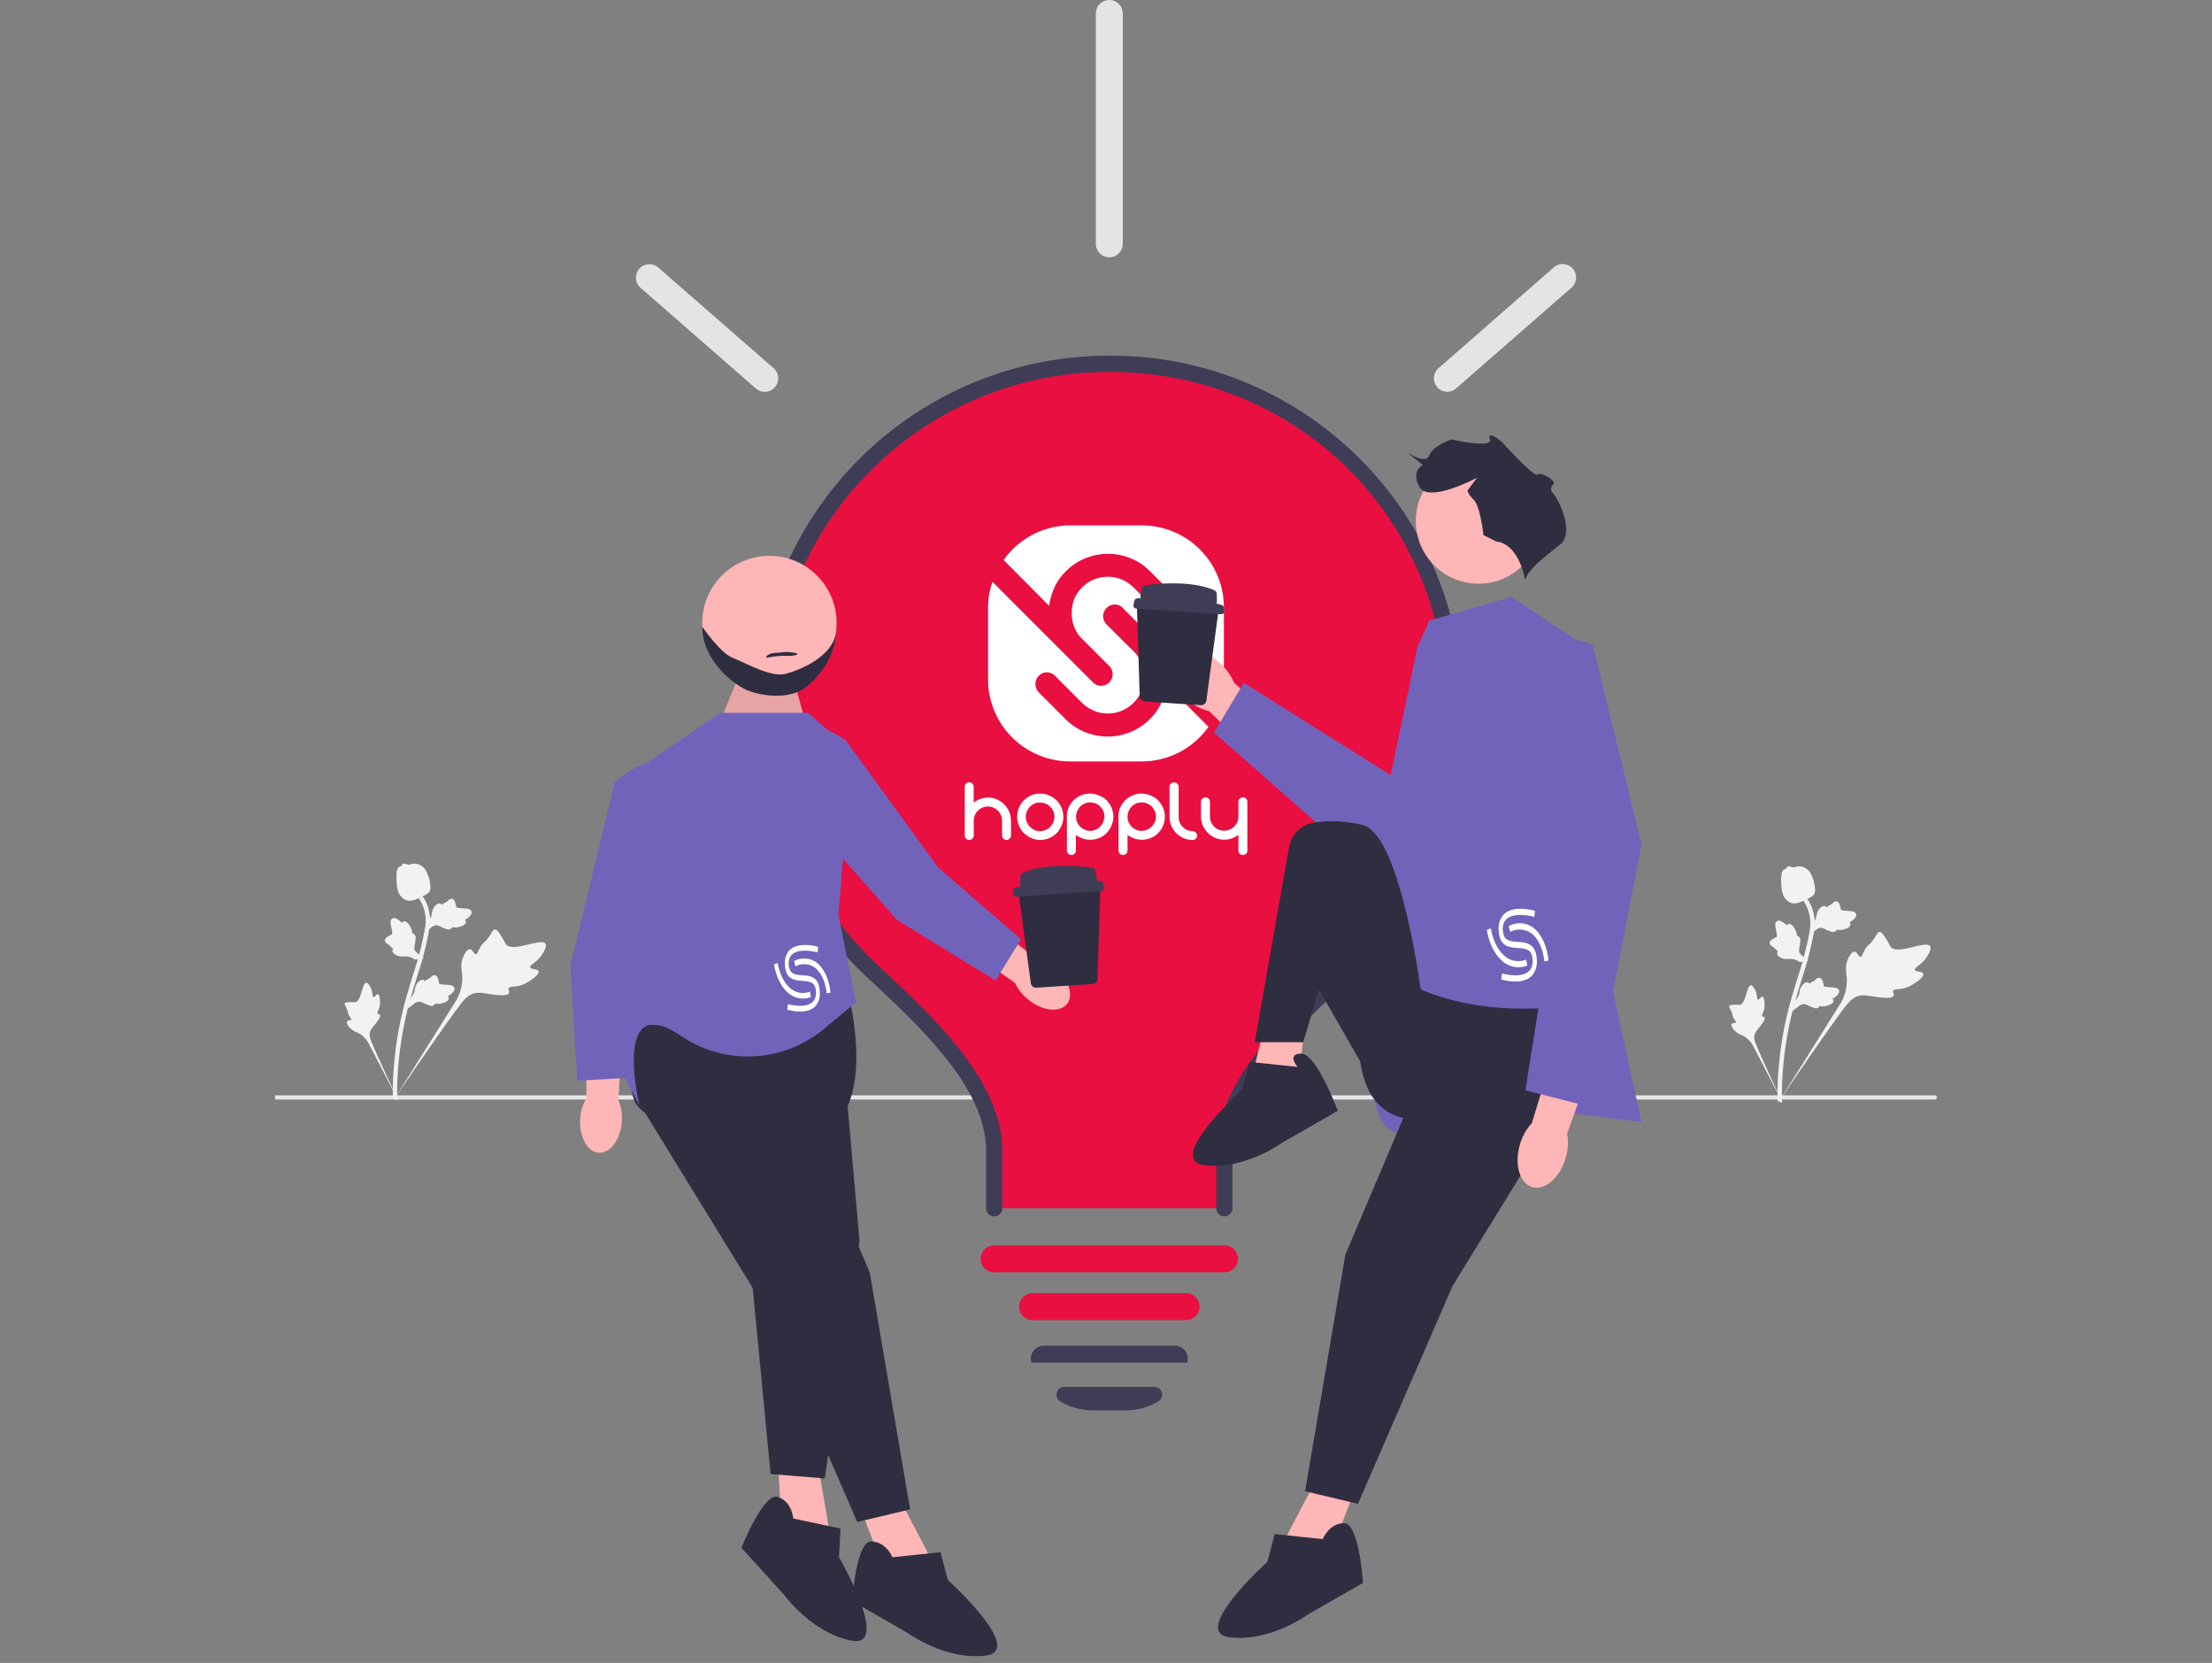 <svg id="A_propos" data-name="A propos" xmlns="http://www.w3.org/2000/svg" viewBox="0 0 796.23 598.43"><rect x="0" y="0" width="796.23" height="598.43" fill="#808080" stroke="none"/><defs><style>.cls-1{fill:#e6e6e6;}.cls-2{fill:#e90f40;}.cls-3{fill:#3f3d56;}.cls-4{fill:#e4e4e4;}.cls-5{fill:#fff;}.cls-6{fill:#f2f2f2;}.cls-7{fill:#ffb6b6;}.cls-8{fill:#7163ba;}.cls-9{fill:#2f2e41;}.cls-10{isolation:isolate;opacity:0.1;}</style></defs><g id="Histoire_Hpply" data-name="Histoire Hpply"><path class="cls-1" d="M697.19,394.92h0a.76.76,0,0,1-.76.76H99v-1.52H696.43A.76.76,0,0,1,697.19,394.92Z"/><path class="cls-2" d="M523.64,255.23c0,37.46-13.08,69.45-38,93.25-17.67,16.9-44.9,40.58-44.9,65.62v20.72H357.86V414.1c0-25.3-27.33-49-44.89-65.62-24.35-23-38-57.12-38-93.25v-.76a124.34,124.34,0,0,1,248.67.76Z"/><path id="ecc2cf6c-8ee8-498c-972d-3c77e28b77e9-472" class="cls-3" d="M440.75,437.73a2.91,2.91,0,0,1-2.91-2.91V414.1c0-24.36,24-47.1,41.57-63.7l4.23-4c24.26-23.2,37.09-54.71,37.09-91.14,0-68.09-53.33-121.42-121.42-121.42H399A121.21,121.21,0,0,0,277.89,254.55v.68c0,35.68,13.51,68.9,37.08,91.14,1.19,1.13,2.43,2.29,3.7,3.48,17.77,16.63,42.11,39.42,42.11,64.25v20.72a2.91,2.91,0,1,1-5.82,0h0V414.1c0-22.31-23.27-44.1-40.26-60l-3.73-3.5c-24.72-23.33-38.9-58.09-38.9-95.36v-.7A127.05,127.05,0,0,1,399,128h.36A126.58,126.58,0,0,1,526.55,253.91v1.33c0,38.05-13.45,71-38.89,95.34l-4.25,4c-16.77,15.88-39.75,37.62-39.75,59.48v20.72a2.91,2.91,0,0,1-2.91,2.91Z"/><path id="b22bef41-3cd7-4c1e-881c-c9a642005cb0-473" class="cls-2" d="M426.94,475.05H371.68a4.85,4.85,0,1,1,0-9.7h55.26a4.85,4.85,0,1,1,0,9.7Z"/><path class="cls-3" d="M405.25,507.53H393.36a22.76,22.76,0,0,1-11.73-3.25,2.72,2.72,0,0,1-1.23-3.12,2.79,2.79,0,0,1,2.72-2.07h32.37a2.79,2.79,0,0,1,2.72,2.07,2.71,2.71,0,0,1-1.23,3.12A22.76,22.76,0,0,1,405.25,507.53Z"/><path class="cls-3" d="M427,490.36H371.36l-.17-.37a4.61,4.61,0,0,1,.87-3.94,4.74,4.74,0,0,1,3.71-1.79h47.07a4.72,4.72,0,0,1,3.71,1.79,4.54,4.54,0,0,1,.88,3.89l-.08.37Z"/><path id="e0eb6627-54a4-4797-861b-0d156b8b485b-474" class="cls-4" d="M275.28,141a4.85,4.85,0,0,1-3.19-1.19l-41.63-36.34a4.85,4.85,0,0,1,6.38-7.3l41.63,36.33a4.85,4.85,0,0,1-3.19,8.5Z"/><path id="e13fc22b-cd18-4b6e-a2d4-df4b74c6b7e7-475" class="cls-4" d="M521,141a4.85,4.85,0,0,1-3.19-8.5L559.4,96.13a4.85,4.85,0,0,1,6.37,7.31l-41.63,36.33A4.78,4.78,0,0,1,521,141Z"/><path id="a74da646-4683-465e-97fe-dd817e7fc328-476" class="cls-2" d="M440.75,457.85H357.86a4.85,4.85,0,0,1,0-9.7h82.89a4.85,4.85,0,0,1,0,9.7Z"/><path id="e9f776ed-f4b6-47dc-b212-c247d99ecb23-478" class="cls-4" d="M399.31,92.59a4.85,4.85,0,0,1-4.85-4.85V4.85a4.85,4.85,0,0,1,9.7,0V87.74A4.85,4.85,0,0,1,399.31,92.59Z"/><g id="logotype"><path class="cls-5" d="M355.56,287a8.09,8.09,0,0,1,3.26.67,8.61,8.61,0,0,1,2.65,1.79,8.72,8.72,0,0,1,1.79,2.65,8.26,8.26,0,0,1,.66,3.26v5.26a1.49,1.49,0,0,1-.47,1.14,1.56,1.56,0,0,1-1.15.48,1.54,1.54,0,0,1-1.14-.48,1.62,1.62,0,0,1-.46-1.14v-5.28a5.09,5.09,0,0,0-7.07-4.71,5.56,5.56,0,0,0-1.62,1.09,5.27,5.27,0,0,0-1.1,1.62,5,5,0,0,0-.4,2v5.28a1.46,1.46,0,0,1-.48,1.14,1.49,1.49,0,0,1-1.14.48,1.53,1.53,0,0,1-1.16-.48,1.43,1.43,0,0,1-.46-1.14V283.12a1.49,1.49,0,0,1,.48-1.14,1.56,1.56,0,0,1,1.14-.48A1.46,1.46,0,0,1,350,282a1.53,1.53,0,0,1,.48,1.14l0,5.68a8.64,8.64,0,0,1,2.36-1.3,7.61,7.61,0,0,1,2.71-.48Z"/><path class="cls-5" d="M373.07,285.69A8.08,8.08,0,0,1,377,286a8.25,8.25,0,0,1,3.35,2.07,8.28,8.28,0,0,1,2.4,5.91,8.33,8.33,0,0,1-.42,2.57,9.36,9.36,0,0,1-1.2,2.33,8.38,8.38,0,0,1-3.2,2.61,8.1,8.1,0,0,1-6.16.32,8.81,8.81,0,0,1-1.92-1,9,9,0,0,1-1.62-1.39,7.87,7.87,0,0,1-1.22-1.79,9.64,9.64,0,0,1-.69-2,7.7,7.7,0,0,1-.17-2.08,9.83,9.83,0,0,1,.35-2.08,7.09,7.09,0,0,1,.87-1.92,4.07,4.07,0,0,1,.44-.67h0a7.76,7.76,0,0,1,2.32-2.1,8.2,8.2,0,0,1,2.92-1.12Zm5.58,11.11a5.25,5.25,0,0,0,.76-1.73,5,5,0,0,0,.1-1.89,4.83,4.83,0,0,0-.57-1.68,5.21,5.21,0,0,0-1.35-1.6,4.7,4.7,0,0,0-1.87-.93,5.19,5.19,0,0,0-2.08-.14,4.9,4.9,0,0,0-2,.73,5.07,5.07,0,0,0-1.81,2,4.86,4.86,0,0,0-.57,2.65,4.72,4.72,0,0,0,.55,2c.09.15.17.32.25.47a3.12,3.12,0,0,0,.26.48c-.15-.27-.3-.53-.43-.8a4.86,4.86,0,0,0,1.06,1.33,6.09,6.09,0,0,0,1.45,1,4.7,4.7,0,0,0,1.73.4,5.26,5.26,0,0,0,3.28-1,5.41,5.41,0,0,0,1.2-1.24Z"/><path class="cls-5" d="M397.12,287a7.65,7.65,0,0,1,1.56,1.39,8.88,8.88,0,0,1,1.16,1.71,8.56,8.56,0,0,1,.71,1.95,8.43,8.43,0,0,1,.23,2.05A8.81,8.81,0,0,1,399,299a7.64,7.64,0,0,1-2.46,2.13,8.38,8.38,0,0,1-3.08,1,8.15,8.15,0,0,1-3.26-.24,9.35,9.35,0,0,1-2.92-1.43v5.6a1.52,1.52,0,0,1-.47,1.14,1.6,1.6,0,0,1-1.15.48,1.49,1.49,0,0,1-1.14-.48,1.53,1.53,0,0,1-.48-1.14V293.77a2.68,2.68,0,0,1,0-.4,2.71,2.71,0,0,1,0-.4,7.75,7.75,0,0,1,.5-2.06,9,9,0,0,1,1-1.85,8,8,0,0,1,1.42-1.54,8.67,8.67,0,0,1,1.78-1.14,8.46,8.46,0,0,1,8.27.63Zm.42,7.22a4.81,4.81,0,0,0-.9-3.26,5,5,0,0,0-1.26-1.28,5.17,5.17,0,0,0-1.58-.74,4.94,4.94,0,0,0-3.39.23,2.6,2.6,0,0,1,.42-.19l.42-.17c-.17.07-.35.13-.5.21l-.47.22a4.76,4.76,0,0,0-1.66,1.24,5.35,5.35,0,0,0-1.18,2.44,4.93,4.93,0,0,0,.19,2.69,5.46,5.46,0,0,0,1.08,1.75,5,5,0,0,0,1.72,1.22,4.94,4.94,0,0,0,2,.42,5,5,0,0,0,2-.44,6.55,6.55,0,0,0,.78-.44,3.69,3.69,0,0,0,.7-.55,5.59,5.59,0,0,0,1.09-1.54,4.79,4.79,0,0,0,.46-1.81Z"/><path class="cls-5" d="M415.66,287a7.65,7.65,0,0,1,1.56,1.39,8.88,8.88,0,0,1,1.16,1.71,8.56,8.56,0,0,1,.71,1.95,8.43,8.43,0,0,1,.23,2.05,8.81,8.81,0,0,1-1.74,4.9,7.64,7.64,0,0,1-2.46,2.13,8.38,8.38,0,0,1-3.08,1,8.15,8.15,0,0,1-3.26-.24,9.35,9.35,0,0,1-2.92-1.43v5.6a1.52,1.52,0,0,1-.47,1.14,1.6,1.6,0,0,1-1.15.48,1.48,1.48,0,0,1-1.14-.48,1.57,1.57,0,0,1-.48-1.14V293.77a2.68,2.68,0,0,1,0-.4,2.71,2.71,0,0,1,0-.4,7.75,7.75,0,0,1,.5-2.06,9,9,0,0,1,1-1.85,7.7,7.7,0,0,1,1.43-1.54,8.34,8.34,0,0,1,1.77-1.14,8.46,8.46,0,0,1,8.27.63Zm.42,7.22a4.72,4.72,0,0,0-.92-3.26,5,5,0,0,0-1.26-1.28,5.17,5.17,0,0,0-1.58-.74,4.94,4.94,0,0,0-3.39.23,2.6,2.6,0,0,1,.42-.19l.42-.17c-.17.07-.34.13-.5.21l-.47.22a4.86,4.86,0,0,0-1.66,1.24,5.35,5.35,0,0,0-1.18,2.44,5.12,5.12,0,0,0,.19,2.69,5.46,5.46,0,0,0,1.08,1.75,5,5,0,0,0,1.72,1.22,4.94,4.94,0,0,0,2,.42,5,5,0,0,0,2-.44,6.55,6.55,0,0,0,.78-.44,3.69,3.69,0,0,0,.7-.55A5.59,5.59,0,0,0,415.6,296a4.46,4.46,0,0,0,.48-1.81Z"/><path class="cls-5" d="M430.9,300.69a1.46,1.46,0,0,1-.46,1.1,1.57,1.57,0,0,1-1.1.5h-.23a8.37,8.37,0,0,1-7.47-5.13A8.13,8.13,0,0,1,421,294l0-10.84a1.49,1.49,0,0,1,.48-1.14,1.56,1.56,0,0,1,1.14-.48,1.53,1.53,0,0,1,1.16.48,1.46,1.46,0,0,1,.48,1.14l0,10.84a5,5,0,0,0,.38,1.94,5.35,5.35,0,0,0,1.05,1.6,5.2,5.2,0,0,0,1.56,1.11,4.55,4.55,0,0,0,1.91.46h.13a1.52,1.52,0,0,1,1.14.47,1.56,1.56,0,0,1,.48,1.15Z"/><path class="cls-5" d="M440.68,302.17a8.22,8.22,0,0,1-3.26-.66,8.35,8.35,0,0,1-2.65-1.8,8.56,8.56,0,0,1-1.79-2.64,8.09,8.09,0,0,1-.67-3.26v-5.26a1.46,1.46,0,0,1,.48-1.14,1.52,1.52,0,0,1,1.14-.48,1.49,1.49,0,0,1,1.14.48,1.58,1.58,0,0,1,.46,1.14v5.28a5.09,5.09,0,0,0,1.49,3.62,5,5,0,0,0,1.62,1.08,5.1,5.1,0,0,0,4,0,5.53,5.53,0,0,0,1.62-1.08,5,5,0,0,0,1.1-1.62,5,5,0,0,0,.41-2v-5.28a1.49,1.49,0,0,1,.47-1.14,1.52,1.52,0,0,1,1.14-.48,1.6,1.6,0,0,1,1.17.48,1.46,1.46,0,0,1,.45,1.14v17.53a1.52,1.52,0,0,1-.47,1.14,1.66,1.66,0,0,1-2.29,0,1.56,1.56,0,0,1-.47-1.14V300.4a8.76,8.76,0,0,1-2.36,1.3,7.4,7.4,0,0,1-2.7.47Z"/></g><path id="icon" class="cls-5" d="M419.92,246.39A24.39,24.39,0,0,1,418,253a19.16,19.16,0,0,1-4.13,5.8,20.6,20.6,0,0,1-7.12,4.7,21.58,21.58,0,0,1-16.06,0,20.6,20.6,0,0,1-7.12-4.7l-9.63-9.64a4.29,4.29,0,0,1,0-6,4,4,0,0,1,2.92-1.2,4.06,4.06,0,0,1,2.93,1.26l9.64,9.64a13.69,13.69,0,0,0,4.36,2.92,13.09,13.09,0,0,0,17.09-7.17,14.86,14.86,0,0,0,1-4.93,13.47,13.47,0,0,0-.92-4.94,12.4,12.4,0,0,0-2.92-4.36l-9.7-9.63a4.27,4.27,0,0,1-1.26-2.93,4.2,4.2,0,0,1,1.2-3,4.15,4.15,0,0,1,3-1.27,3.83,3.83,0,0,1,2.92,1.27L439,253.79a29.84,29.84,0,0,0,1.55-9.41v-25.7A29.52,29.52,0,0,0,411,189.07H385.27a29.45,29.45,0,0,0-24,12.45L377.64,218a23.87,23.87,0,0,1,1.95-6.66,19.07,19.07,0,0,1,4.13-5.79,20.64,20.64,0,0,1,7.11-4.71,22,22,0,0,1,8-1.54,21.6,21.6,0,0,1,8,1.54,20.73,20.73,0,0,1,7.11,4.71l9.64,9.64a4.3,4.3,0,0,1,0,6,4,4,0,0,1-2.93,1.21,4,4,0,0,1-2.92-1.26l-9.64-9.7a14,14,0,0,0-4.36-2.93,13.2,13.2,0,0,0-14.23,2.87,13.28,13.28,0,0,0-2.87,4.31,15.05,15.05,0,0,0-.86,5,13.42,13.42,0,0,0,.92,4.93,12.09,12.09,0,0,0,2.92,4.36l9.64,9.64a4.18,4.18,0,0,1-2.92,7.17,3.83,3.83,0,0,1-2.93-1.26l-36.14-36.14a27.36,27.36,0,0,0-1.61,9.35v25.76A29.57,29.57,0,0,0,385.27,274H411a29.42,29.42,0,0,0,24-12.45Z"/><path class="cls-6" d="M193.86,349.53c-.32-1-2.76-.55-3-1.43s2.1-1.61,3.89-4.08c.33-.44,2.36-3.25,1.58-4.43-1.48-2.23-11.77,3.33-14.24.21a42.7,42.7,0,0,0-2.38-4.05c-.64-.87-1.06-1.29-1.55-1.28-.7,0-.95.89-2,2.47-1.65,2.38-2.25,2.08-3.33,4-.81,1.44-.9,2.36-1.48,2.42-.83.08-1.17-1.72-2.17-1.79s-2.05,1.7-2.56,3.09c-1,2.61-.36,4.6-.23,6.58a16.24,16.24,0,0,1-2.54,9.37l-22.1,35.22c4.75-7.18,18.22-26.76,23.65-33.94,1.57-2.07,3.25-4.15,5.84-4.55s5.54.86,9.78.79c.49,0,1.87-.05,2.2-.78s-.41-1.13-.16-1.7c.34-.76,1.85-.43,3.91-.94a11,11,0,0,0,3.28-1.45c.26-.15,4.07-2.46,3.64-3.76Z"/><path class="cls-6" d="M136,357.75c-.57-.13-1.06,1.19-1.56,1.05s-.18-1.49-.88-3.08c-.12-.29-.91-2.1-1.72-2.06-1.52.08-1.76,6.74-4,7a24.37,24.37,0,0,0-2.68,0c-.61.07-.94.15-1.07.39s.16.73.62,1.72c.69,1.49.37,1.7,1,2.79.47.82.9,1.13.76,1.43s-1.18.07-1.51.55.25,1.5.78,2.15a7.83,7.83,0,0,0,3.17,2,9.23,9.23,0,0,1,3.86,3.95l10.91,21c-2.15-4.4-7.88-16.67-9.83-21.4-.57-1.37-1.1-2.8-.55-4.18s2-2.47,3.21-4.57c.13-.25.51-.94.25-1.31s-.67-.13-.88-.41.32-1,.67-2.19a6.29,6.29,0,0,0,.23-2c0-.17,0-2.7-.8-2.87Z"/><path class="cls-6" d="M146.84,362.87l.35-3.16.21-.2a5.87,5.87,0,0,0,1.81-2.9l.09-.48a5,5,0,0,1,.88-2.3c.35-.47,1.28-1.53,2.23-1.16a1.22,1.22,0,0,1,.56.44l.09-.09a3.41,3.41,0,0,1,1-.69,4.39,4.39,0,0,0,.81-.52l.4-.35a1.49,1.49,0,0,1,1.35-.51,1.56,1.56,0,0,1,1,1.16,7,7,0,0,1,.38,1.5,1.74,1.74,0,0,0,.06.29c.14.35,1.85.43,2.49.47,1.45.08,2.7.15,3,1.14.22.71-.23,1.48-1.37,2.36a5.42,5.42,0,0,1-1,.6,1.06,1.06,0,0,1,.36.76h0c0,.79-.79,1.4-2.41,1.8a5.24,5.24,0,0,1-1.66.21,6.31,6.31,0,0,1-.87-.12,1.07,1.07,0,0,1-.23.43,1.55,1.55,0,0,1-1.73.29,12.36,12.36,0,0,1-2.17-.87,5.23,5.23,0,0,0-1.38-.52,3.23,3.23,0,0,0-2.18.92l-2,1.5Z"/><path class="cls-6" d="M152.55,344.84l-3.15.48-.24-.16a5.88,5.88,0,0,0-3.26-1c-.17,0-.33,0-.5,0a5,5,0,0,1-2.45-.27c-.54-.22-1.8-.85-1.68-1.86a1.09,1.09,0,0,1,.29-.65l-.12-.07a3.73,3.73,0,0,1-.92-.77,3.87,3.87,0,0,0-.7-.65c-.17-.13-.32-.22-.44-.3a1.5,1.5,0,0,1-.84-1.18,1.6,1.6,0,0,1,.87-1.24,7.77,7.77,0,0,1,1.36-.75,2.35,2.35,0,0,0,.27-.13c.29-.22,0-1.9-.18-2.53-.29-1.42-.54-2.65.34-3.19.63-.39,1.49-.15,2.63.73a5.53,5.53,0,0,1,.84.84,1,1,0,0,1,.65-.53h0c.75-.22,1.55.41,2.35,1.87a5.32,5.32,0,0,1,.62,1.55,6.26,6.26,0,0,1,.11.87,1,1,0,0,1,.47.11,1.58,1.58,0,0,1,.72,1.61,12.32,12.32,0,0,1-.29,2.32,5.52,5.52,0,0,0-.16,1.46c.09.72.68,1.25,1.45,1.87l2,1.55Z"/><path class="cls-6" d="M153,335.39l.35-3.17.21-.2a5.84,5.84,0,0,0,1.81-2.89l.09-.49a5,5,0,0,1,.88-2.3c.35-.46,1.28-1.52,2.23-1.15a1.1,1.1,0,0,1,.56.44l.09-.1a3.63,3.63,0,0,1,1-.69,4.39,4.39,0,0,0,.81-.52l.4-.34a1.5,1.5,0,0,1,1.36-.51,1.57,1.57,0,0,1,1,1.15,7.91,7.91,0,0,1,.39,1.51,2.77,2.77,0,0,0,.05.29c.14.34,1.85.43,2.49.47,1.45.08,2.7.14,3,1.13.22.71-.23,1.49-1.37,2.36a4.94,4.94,0,0,1-1,.6,1.08,1.08,0,0,1,.36.76h0c0,.79-.79,1.4-2.41,1.81a5.28,5.28,0,0,1-1.66.2,5.14,5.14,0,0,1-.87-.11,1.13,1.13,0,0,1-.23.43,1.55,1.55,0,0,1-1.73.28,12.4,12.4,0,0,1-2.17-.86,5.69,5.69,0,0,0-1.38-.53,3.2,3.2,0,0,0-2.18.93l-2,1.5Z"/><path class="cls-6" d="M142.76,396l-.55-.55v0l-.78-.08c0-.08,0-.25,0-.51a109.37,109.37,0,0,1,.49-12.7,127,127,0,0,1,2.14-14.34c1-4.78,2-8.33,2.85-11.18.62-2.15,1.25-4.19,1.86-6.18a121.06,121.06,0,0,0,4.15-16.06,15.45,15.45,0,0,0-.25-7.08,14.57,14.57,0,0,0-2.7-5.09l1.22-1a16.2,16.2,0,0,1,3,5.65,16.72,16.72,0,0,1,.29,7.77A122.06,122.06,0,0,1,150.27,351c-.61,2-1.24,4-1.86,6.16-.82,2.82-1.84,6.34-2.82,11.05a128.9,128.9,0,0,0-2.11,14.17,109,109,0,0,0-.49,12.53c0,.76,0,.92-.23,1.17Z"/><path class="cls-6" d="M146.63,324.07l-.19-.05a5,5,0,0,1-3.06-3.11,11.13,11.13,0,0,1-.6-3.33,20.3,20.3,0,0,1,0-3.31,3.25,3.25,0,0,1,.52-1.95,2.38,2.38,0,0,1,1.3-.74.85.85,0,0,1,.16-.44c.4-.58,1.07-.34,1.44-.22a3.86,3.86,0,0,0,.67.2,2,2,0,0,0,1-.11,4.36,4.36,0,0,1,1.38-.22,4.65,4.65,0,0,1,2.36.73c1.53.92,2.06,2.38,2.67,4.08a11.81,11.81,0,0,1,.62,3.15,3.55,3.55,0,0,1-.25,1.95c-.35.68-.89,1-2.22,1.67a19.5,19.5,0,0,1-2.67,1.24,5.84,5.84,0,0,1-3.15.46Z"/><path class="cls-6" d="M692.29,350.43c-.32-1-2.76-.55-3-1.43s2.1-1.61,3.89-4.07c.33-.45,2.36-3.25,1.58-4.43-1.48-2.24-11.77,3.33-14.24.21a41.08,41.08,0,0,0-2.38-4.06c-.64-.87-1.06-1.29-1.55-1.28-.7,0-1,.9-2.05,2.48-1.64,2.38-2.24,2.08-3.32,4-.81,1.45-.9,2.37-1.48,2.43-.83.07-1.17-1.73-2.17-1.8s-2.05,1.71-2.56,3.1c-.95,2.6-.36,4.6-.23,6.58a16.26,16.26,0,0,1-2.54,9.37l-22.1,35.21c4.75-7.17,18.22-26.75,23.65-33.93,1.57-2.08,3.25-4.16,5.84-4.55s5.54.86,9.78.79c.49,0,1.87-.05,2.2-.78s-.41-1.13-.16-1.7c.34-.76,1.85-.43,3.91-.94a11.51,11.51,0,0,0,3.28-1.45c.26-.15,4.07-2.46,3.64-3.77Z"/><path class="cls-6" d="M634.39,358.65c-.57-.12-1.06,1.2-1.56,1.06s-.18-1.5-.88-3.09c-.12-.29-.91-2.09-1.72-2.05-1.52.08-1.76,6.74-4,7.05a24.37,24.37,0,0,0-2.68,0c-.61.06-.94.14-1.07.39s.16.72.62,1.72c.69,1.49.37,1.7,1,2.79.47.81.9,1.13.76,1.43s-1.18.07-1.51.54.25,1.5.78,2.15a7.87,7.87,0,0,0,3.17,2,9.19,9.19,0,0,1,3.86,3.94l10.91,21c-2.16-4.4-7.88-16.66-9.83-21.4-.57-1.37-1.11-2.79-.55-4.18s2-2.47,3.21-4.57c.13-.24.51-.93.25-1.31s-.67-.12-.88-.41.32-1,.67-2.18a6.32,6.32,0,0,0,.23-2c0-.17,0-2.71-.8-2.88Z"/><path class="cls-6" d="M645.27,363.78l.35-3.17.21-.19a5.91,5.91,0,0,0,1.81-2.9l.09-.48a5,5,0,0,1,.88-2.31c.35-.46,1.28-1.52,2.23-1.15a1.14,1.14,0,0,1,.56.44l.09-.1a3.34,3.34,0,0,1,1-.68,5,5,0,0,0,.81-.52l.4-.35a1.49,1.49,0,0,1,1.35-.51,1.57,1.57,0,0,1,1,1.15,7.86,7.86,0,0,1,.38,1.51,2,2,0,0,0,.06.29c.14.34,1.85.43,2.49.47,1.45.08,2.7.14,3,1.14.22.7-.23,1.48-1.38,2.35a4.72,4.72,0,0,1-1,.61,1,1,0,0,1,.35.76h0c0,.79-.79,1.39-2.4,1.8a5.54,5.54,0,0,1-1.66.21A6.31,6.31,0,0,1,655,362a1.13,1.13,0,0,1-.23.43,1.55,1.55,0,0,1-1.73.28,12.09,12.09,0,0,1-2.17-.86,5.85,5.85,0,0,0-1.38-.53,3.2,3.2,0,0,0-2.18.93l-2,1.5Z"/><path class="cls-6" d="M651,345.75l-3.15.47-.24-.15a5.9,5.9,0,0,0-3.27-1l-.49,0a5,5,0,0,1-2.45-.27c-.54-.22-1.8-.85-1.68-1.87a1.15,1.15,0,0,1,.28-.64.41.41,0,0,0-.11-.07,3.73,3.73,0,0,1-.92-.77,3.87,3.87,0,0,0-.7-.65c-.17-.13-.32-.23-.44-.31a1.46,1.46,0,0,1-.84-1.18,1.62,1.62,0,0,1,.87-1.24,7.77,7.77,0,0,1,1.36-.75l.27-.12c.29-.22-.05-1.9-.18-2.53-.29-1.42-.54-2.65.34-3.19.63-.39,1.49-.15,2.63.73a5.54,5.54,0,0,1,.84.84,1.09,1.09,0,0,1,.64-.54h0c.76-.22,1.56.41,2.36,1.88a5.36,5.36,0,0,1,.62,1.54,6.39,6.39,0,0,1,.11.88,1,1,0,0,1,.47.11,1.57,1.57,0,0,1,.72,1.6,12.1,12.1,0,0,1-.29,2.32,5.6,5.6,0,0,0-.16,1.46c.08.72.68,1.25,1.45,1.88l2,1.55Z"/><path class="cls-6" d="M651.4,336.3l.35-3.17.21-.2a5.87,5.87,0,0,0,1.81-2.9l.09-.48a5,5,0,0,1,.88-2.3c.35-.47,1.28-1.53,2.23-1.16a1.27,1.27,0,0,1,.56.44l.09-.09a3.41,3.41,0,0,1,1-.69,4.39,4.39,0,0,0,.81-.52c.16-.13.29-.25.4-.35a1.49,1.49,0,0,1,1.35-.51,1.58,1.58,0,0,1,1,1.16,7,7,0,0,1,.38,1.5,1.74,1.74,0,0,0,.06.29c.14.35,1.85.44,2.49.47,1.45.08,2.7.15,3,1.14.22.71-.23,1.48-1.38,2.36a5.08,5.08,0,0,1-1,.6,1,1,0,0,1,.35.76h0c0,.79-.78,1.4-2.4,1.81a5.59,5.59,0,0,1-1.66.2,6.31,6.31,0,0,1-.87-.12,1.07,1.07,0,0,1-.23.43,1.55,1.55,0,0,1-1.73.29,12.09,12.09,0,0,1-2.17-.86,5.31,5.31,0,0,0-1.38-.53,3.2,3.2,0,0,0-2.18.93l-2,1.5Z"/><path class="cls-6" d="M641.19,396.94l-.55-.55v0l-.78-.08c0-.07,0-.24,0-.51a109.27,109.27,0,0,1,.49-12.69,127.12,127.12,0,0,1,2.14-14.35c1-4.77,2-8.32,2.85-11.17.62-2.16,1.25-4.2,1.86-6.19a120.26,120.26,0,0,0,4.15-16.06,15.41,15.41,0,0,0-.25-7.07,14.62,14.62,0,0,0-2.7-5.1l1.22-1a16.16,16.16,0,0,1,3,5.64,16.86,16.86,0,0,1,.29,7.77,121.27,121.27,0,0,1-4.19,16.26c-.61,2-1.24,4-1.86,6.16-.82,2.83-1.84,6.35-2.82,11.06a126.2,126.2,0,0,0-2.11,14.17,108.83,108.83,0,0,0-.49,12.52c0,.77,0,.93-.23,1.17Z"/><path class="cls-6" d="M645.06,325l-.19,0a5,5,0,0,1-3.06-3.11,11.2,11.2,0,0,1-.6-3.33,19.11,19.11,0,0,1,0-3.31c.09-1.14.21-1.59.52-1.95a2.46,2.46,0,0,1,1.3-.75.81.81,0,0,1,.16-.43c.4-.58,1.07-.34,1.44-.22a3.18,3.18,0,0,0,.67.19,2.05,2.05,0,0,0,1-.1,4.09,4.09,0,0,1,1.38-.22,4.55,4.55,0,0,1,2.36.73c1.53.91,2.06,2.38,2.67,4.08a11.81,11.81,0,0,1,.62,3.15,3.48,3.48,0,0,1-.25,1.94c-.35.69-.89,1-2.22,1.68a21,21,0,0,1-2.67,1.23,5.84,5.84,0,0,1-3.15.46Z"/><circle class="cls-7" cx="532.22" cy="187.48" r="22.58"/><path class="cls-8" d="M544.19,214.82l-29.72,8.49-4.25,9.55-9.55,45.63v72.17s-11.67,25.47-5.3,47.76c6.8,23.82,30.77-4.3,48.82-1.09s46.69,6.39,46.69,6.39l-17-77.47-4.24-94.45-25.47-17Z"/><path class="cls-9" d="M561.53,196c-4.86,3.89-11.37,8.61-12.55,12.74-.83-4.59-3.67-13.13-10.4-13.88l-4.59-2.3s-1.15-10.33-3.45-12.62-2.29-3.44-2.29-3.44l3.44-4.59s-17.21,9.18-20.65,3.44,1.14-8,1.14-8l-5.69-4.56c.57.37,6.9,4.4,8,1.11,1.15-3.44,8-5.77,8-5.77s15,3.4,13.83,0,3.38,0,4.53,1.18,11.48,12.63,12.62,11.48,6.89,2.29,5.74,3.44a2.15,2.15,0,0,0,0,3.44C560.38,178.8,567.26,191.42,561.53,196Z"/><path id="uuid-9ec032c4-1053-42c3-862e-530ead60710b-348" class="cls-7" d="M427.29,251.71c-5.8-5-7.92-12-4.74-15.72s10.46-2.63,16.25,2.37a19,19,0,0,1,5.36,7.28l24.29,21.48L458.13,278.3l-22.85-22.36a19.13,19.13,0,0,1-8-4.23Z"/><path class="cls-8" d="M510.48,233.22l16-1.45,14,66.9A23.17,23.17,0,0,1,522,326.22l-11.53,2.11L437,263.63l10.73-17.89,54.19,34Z"/><path class="cls-7" d="M474.77,530.75S462.08,554.31,463,553.41s16.31,4.53,16.31,4.53l9.06-23.56Z"/><path class="cls-7" d="M456,365.82s-6.49,26-5.84,24.86,16.93.37,16.93.37l3-25.06L456,365.82Z"/><path class="cls-9" d="M569,361.46c-28.68,4-54.57.51-75.67-16,0,0-15.41,51.65,12.68,57.09s59.36-3.91,63-13S569,361.46,569,361.46Z"/><polygon class="cls-9" points="515.55 377.77 484.28 451.46 469.78 536.64 488.81 541.17 522.86 462.78 569.02 387.74 515.55 377.77"/><path class="cls-9" d="M511.47,356.75s-7.25-56.18-20.84-59.81a44.53,44.53,0,0,0-17.44-.95A10.78,10.78,0,0,0,464,304.8l-12.35,70.25h17.46l5.63-19,15,26.11,21.75-25.38Z"/><path class="cls-9" d="M467.06,383.94l-17.27-1.81-2.66,10s-28.1,25.37-13.6,27.18,28.1-8.15,28.1-8.15l19.94-11.44s-7.71-20.56-13.15-20.56S467.06,383.94,467.06,383.94Z"/><path class="cls-9" d="M476.13,553.86l-17.28-1.81-2.66,10S428.1,587.39,442.6,589.2s28.09-8.15,28.09-8.15l19.95-11.44s-1.37-21.47-6.81-21.47-7.7,5.72-7.7,5.72Z"/><path id="uuid-0c2c35cf-ee7e-4b84-8f52-274d32364181-349" class="cls-7" d="M563.58,416.67c-2.08,7.14-7.46,11.86-12,10.53S545,419,547.12,411.87a18.65,18.65,0,0,1,4.28-7.68L560.61,374l14.06,4.63L564.1,407.89a18.64,18.64,0,0,1-.52,8.78Z"/><path class="cls-8" d="M573.31,231.93,566,229.86h0a83.48,83.48,0,0,0-8.59,44.48l3.62,42.8-11.94,75.21,23.4,6L590.91,304l-17.6-72.08Z"/><path class="cls-9" d="M410.25,250.62l-1-32.26a1.86,1.86,0,0,1,.57-1.4,1.84,1.84,0,0,1,1.41-.52l25.6,1.53a1.89,1.89,0,0,1,1.33.68,1.91,1.91,0,0,1,.41,1.44l-4.33,32.06a1.88,1.88,0,0,1-2,1.61L412,252.42a1.82,1.82,0,0,1-.58-.13,1.87,1.87,0,0,1-1.17-1.67Z"/><path class="cls-3" d="M409.26,215.34l1.42-.13a1.47,1.47,0,0,1-.16-1l.46-2.42a1.48,1.48,0,0,1,1.26-1.19c3.77-.51,16.73-1.87,24.89,1.83a1.48,1.48,0,0,1,.86,1.3l.07,2.58a1.49,1.49,0,0,1-.24.86c.68.18,1.35.37,2,.58a1.14,1.14,0,0,1,.77.94l.13,1.1a1.12,1.12,0,0,1-1.19,1.25L409,219a1.11,1.11,0,0,1-1-1.39l.35-1.42A1.12,1.12,0,0,1,409.26,215.34Z"/><path class="cls-5" d="M546.55,348.08a8.88,8.88,0,0,1-6.22-2.65c-3.63-3.44-4.8-8.71-5.14-10.82l1.47-.5c.29,1.84,1.32,6.46,4.48,9.46a7.47,7.47,0,0,0,8.21,1.75l.41,2.13A8.4,8.4,0,0,1,546.55,348.08Z"/><path class="cls-5" d="M555.91,346c-.16-1.68-.81-5.93-3.39-8.9a7.12,7.12,0,0,0-8.9-1.73l-.56-2.06a8.19,8.19,0,0,1,10.39,2c3,3.47,3.77,8.39,3.95,10.35Z"/><path class="cls-5" d="M545.44,353.2a19.35,19.35,0,0,1-5.07-.74l.31-2.17c2.05.62,7.86,1.62,10.09-1.25a5.21,5.21,0,0,0,.9-3.6c-.17-3.73-2.16-4.06-5.39-4.29-2.89-.2-6.5-.45-6.81-6.25a7.82,7.82,0,0,1,1.35-5.3c3.26-4.26,11.4-1.93,11.74-1.83l-.29,2.17c-2.15-.62-8.2-1.61-10.45,1.32a5,5,0,0,0-.85,3.46c.2,3.67,2.17,4,5.38,4.22,2.92.2,6.55.46,6.83,6.35a8,8,0,0,1-1.42,5.43C550.24,352.67,547.72,353.2,545.44,353.2Z"/><path class="cls-7" d="M322.62,537.28s12.68,23.56,11.78,22.66-16.32,4.53-16.32,4.53L309,540.9l13.6-3.62Z"/><path class="cls-9" d="M228.37,368c28.67,4,54.57.52,75.67-16,0,0,15.4,51.66-12.69,57.1s-59.36-3.91-63-13S228.37,368,228.37,368Z"/><polygon class="cls-9" points="281.83 384.3 313.1 457.98 327.6 543.17 308.57 547.7 274.53 469.31 228.37 394.26 281.83 384.3"/><path class="cls-9" d="M321.26,560.39l17.27-1.81,2.66,10s28.1,25.38,13.6,27.19-28.1-8.15-28.1-8.15l-19.94-11.45s1.37-21.46,6.8-21.46,7.71,5.72,7.71,5.72Z"/><path class="cls-7" d="M294,524.88s4.8,26.33,4.22,25.19-16.92-.72-16.92-.72l-1.35-25.21,14.05.74Z"/><polygon class="cls-9" points="302.37 366.78 309.38 446.52 296.89 532.02 277.39 530.46 269.19 445.39 248.44 359.77 302.37 366.78"/><path class="cls-9" d="M285.55,546.45l17,3.6-.54,10.3s18.9,32.81,4.55,30.06S282.33,574,282.33,574l-15.44-17s7.92-20,13.09-18.32,5.57,7.82,5.57,7.82Z"/><polygon class="cls-7" points="284.94 242.02 291.06 263.77 257.48 263.77 268.54 236.98 284.94 242.02"/><polygon class="cls-10" points="284.94 242.02 291.06 263.77 257.48 263.77 268.54 236.98 284.94 242.02"/><path id="uuid-30591428-cd87-4ca8-90c0-8a5e265d7e31-352" class="cls-7" d="M208.84,402.56c-.43,6.49,2.57,12,6.71,12.26s7.84-4.77,8.27-11.27a16.35,16.35,0,0,0-1.21-7.6l1.49-27.56L211.15,368l-.09,27.22A16.32,16.32,0,0,0,208.84,402.56Z"/><path class="cls-8" d="M247.83,295.06s-.71-20.27-8.43-21.51-18.14,7.9-18.14,7.9l-15.93,66,2.43,41.46,17.44-1,4.09-39.29Z"/><path class="cls-8" d="M290.9,256.52H259.22l-34.48,23.56-10,82.47,5.44,16.31,10,19s-10-41.69,14.5-25.38l.73.49a42.81,42.81,0,0,0,51.11-2.65l11.6-9.62L301.77,329l5-58.46-15.86-14Z"/><path id="uuid-53b096d6-03cc-438c-8f9a-f5acbbdd06bd-353" class="cls-7" d="M370.16,359.76c5.08,4.08,11.3,4.76,13.89,1.53s.58-9.16-4.5-13.24a16.4,16.4,0,0,0-6.93-3.35l-21.74-17-7.76,10.37,22.26,15.66a16.15,16.15,0,0,0,4.78,6Z"/><path class="cls-8" d="M304.34,266.25s-17-11-22.46-5.4-3.91,19.4-3.91,19.4l45,50.85,35.39,21.74L367.53,338l-29.87-25.85-33.32-45.88Z"/><circle class="cls-7" cx="276.96" cy="224.21" r="24.19"/><path class="cls-9" d="M252.77,225.52s6.55,9.53,10.91,11.19,13.77,7.17,19.05,5.79,16.59-6,18.13-14.52c0,0,.17,10.53-10.67,19.22-5.79,4.65-15.83,3.4-21.17,1.2C264,246.34,252.77,237.62,252.77,225.52Z"/><path class="cls-9" d="M280.59,234.87a14.1,14.1,0,0,1,5.05,0c3.33.46,0,1.37-2.52,1.14a29.89,29.89,0,0,0-7,.69C275.54,236.82,275.54,234.87,280.59,234.87Z"/><path class="cls-9" d="M395.06,352.3l1-32.26a1.87,1.87,0,0,0-2-1.92l-25.6,1.53a1.87,1.87,0,0,0-1.74,2.12l4.33,32.06a1.87,1.87,0,0,0,2,1.61l20.24-1.34a1.88,1.88,0,0,0,.58-.13A1.85,1.85,0,0,0,395.06,352.3Z"/><path class="cls-3" d="M396.05,317l-1.41-.14a1.45,1.45,0,0,0,.15-1l-.46-2.42a1.48,1.48,0,0,0-1.25-1.19c-3.77-.5-16.73-1.87-24.9,1.83a1.45,1.45,0,0,0-.85,1.3l-.08,2.58a1.47,1.47,0,0,0,.25.86c-.68.18-1.36.38-2,.59a1.11,1.11,0,0,0-.77.94l-.13,1.09a1.13,1.13,0,0,0,1.2,1.25l30.6-2.06a1.12,1.12,0,0,0,1-1.39l-.35-1.43a1.13,1.13,0,0,0-1-.84Z"/><path class="cls-5" d="M289,359.35a8.11,8.11,0,0,1-5.69-2.42c-3.32-3.14-4.39-8-4.7-9.89l1.35-.46c.26,1.68,1.2,5.9,4.09,8.64a6.85,6.85,0,0,0,7.5,1.61l.38,1.95A7.87,7.87,0,0,1,289,359.35Z"/><path class="cls-5" d="M297.58,357.47c-.15-1.54-.74-5.43-3.09-8.14a6.54,6.54,0,0,0-8.15-1.58l-.5-1.89a7.51,7.51,0,0,1,9.5,1.87c2.74,3.17,3.43,7.67,3.6,9.46Z"/><path class="cls-5" d="M288,364a17.5,17.5,0,0,1-4.64-.68l.28-2c1.88.57,7.2,1.48,9.23-1.14a4.81,4.81,0,0,0,.83-3.29c-.17-3.42-2-3.72-4.93-3.92-2.65-.19-5.94-.42-6.23-5.72a7.2,7.2,0,0,1,1.24-4.85c3-3.89,10.42-1.76,10.73-1.67l-.27,2c-2-.57-7.5-1.48-9.54,1.2a4.58,4.58,0,0,0-.78,3.17c.17,3.35,2,3.65,4.92,3.85,2.66.19,6,.42,6.23,5.81a7.33,7.33,0,0,1-1.29,5C292.4,363.54,290.1,364,288,364Z"/></g></svg>